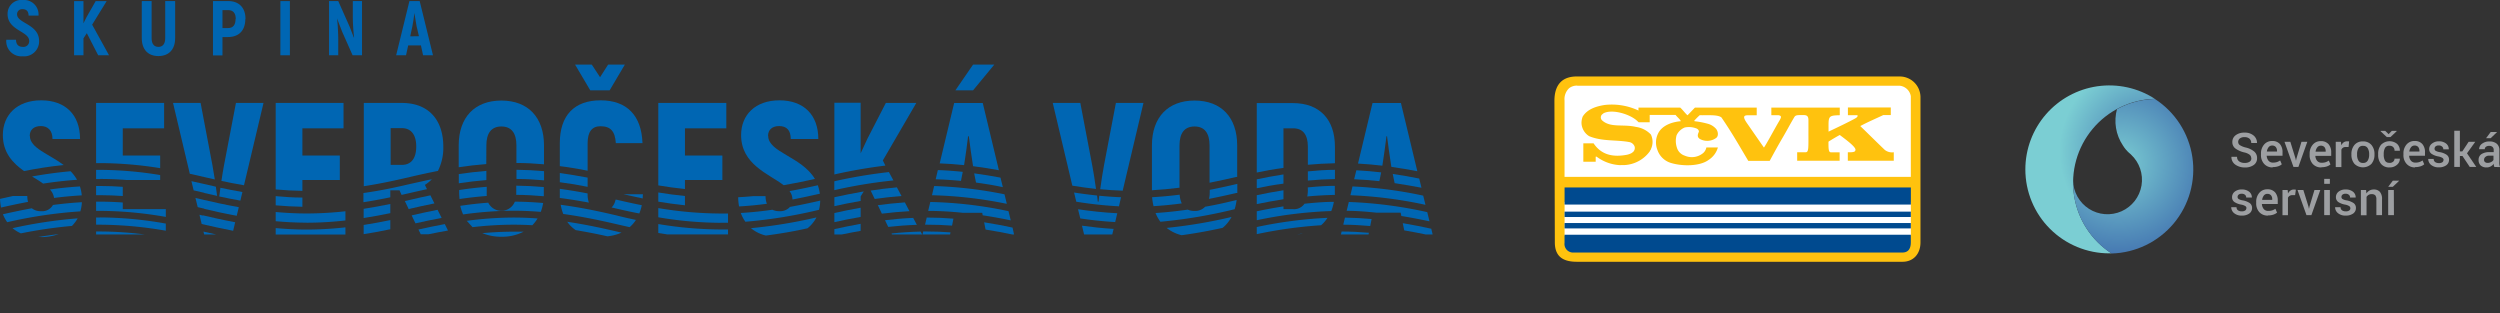 <svg id="Layer_1" data-name="Layer 1" xmlns="http://www.w3.org/2000/svg" xmlns:xlink="http://www.w3.org/1999/xlink" viewBox="0 0 543.98 68.1"><rect x="0" y="0" width="543.98" height="68.1" fill="#333333" stroke="none"/><defs><style>.cls-1{fill:none;}.cls-2{clip-path:url(#clip-path);}.cls-3{fill:#0066b3;}.cls-4{fill:#ffc20e;}.cls-5{fill:#fff;}.cls-6{fill:#004a8f;}.cls-7{clip-path:url(#clip-path-2);}.cls-8{fill:url(#radial-gradient);}.cls-9{clip-path:url(#clip-path-3);}.cls-10{fill:url(#radial-gradient-2);}.cls-11{clip-path:url(#clip-path-4);}.cls-12{fill:url(#radial-gradient-3);}.cls-13{clip-path:url(#clip-path-5);}.cls-14{fill:url(#radial-gradient-4);}.cls-15{fill:#9d9fa2;}</style><clipPath id="clip-path" transform="translate(-28.35 -28.35)"><rect class="cls-1" width="600.68" height="113.65"/></clipPath><clipPath id="clip-path-2" transform="translate(-28.35 -28.35)"><polyline class="cls-1" points="479.42 67.2 479.42 67.19 479.42 67.2"/></clipPath><radialGradient id="radial-gradient" cx="479.42" cy="67.2" r="0" gradientTransform="translate(266.14 189.79) scale(0)" gradientUnits="userSpaceOnUse"><stop offset="0" stop-color="#59c5cb"/><stop offset="0" stop-color="#59c5cb"/><stop offset="0.41" stop-color="#37a4c0"/><stop offset="1" stop-color="#006ead"/><stop offset="1" stop-color="#006ead"/></radialGradient><clipPath id="clip-path-3" transform="translate(-28.35 -28.35)"><path class="cls-1" d="M469.05,65.21a18.27,18.27,0,0,0,18.28,18.27h.47a18.28,18.28,0,0,1,9.43-33.63,18.28,18.28,0,0,0-28.18,15.36"/></clipPath><radialGradient id="radial-gradient-2" cx="0" cy="113.65" r="1" gradientTransform="matrix(0, -19.8, -19.8, 0, 2743.88, 73.97)" gradientUnits="userSpaceOnUse"><stop offset="0" stop-color="#3e6cad"/><stop offset="0" stop-color="#3e6cad"/><stop offset="1" stop-color="#7bced3"/><stop offset="1" stop-color="#7bced3"/></radialGradient><clipPath id="clip-path-4" transform="translate(-28.35 -28.35)"><polyline class="cls-1" points="479.45 67.19 479.45 67.19 479.45 67.19"/></clipPath><radialGradient id="radial-gradient-3" cx="479.45" cy="67.19" r="0" gradientTransform="matrix(0, 0, 0, 0, 479.16, 67.19)" gradientUnits="userSpaceOnUse"><stop offset="0" stop-color="#7bced3"/><stop offset="0" stop-color="#7bced3"/><stop offset="1" stop-color="#3e6cad"/><stop offset="1" stop-color="#3e6cad"/></radialGradient><clipPath id="clip-path-5" transform="translate(-28.35 -28.35)"><path class="cls-1" d="M489,52.05a9.68,9.68,0,0,0,1.31,8s0,0,0,0a7.29,7.29,0,0,0,1.33,1.58l.16.13.07.06.17.16a7.5,7.5,0,1,1-12.61,5.57c0,.2,0,.4,0,.6a18.28,18.28,0,0,0,8.37,15.36,18.28,18.28,0,0,0,9.43-33.63,18.23,18.23,0,0,0-8.22,2.2"/></clipPath><radialGradient id="radial-gradient-4" cx="0" cy="113.65" r="1" gradientTransform="matrix(0, 22.7, 22.7, 0, -2086.43, 62.59)" xlink:href="#radial-gradient-3"/></defs><g class="cls-2"><path class="cls-3" d="M29.72,37h2.12c0,1.06.57,1.55,1.47,1.55a1.24,1.24,0,0,0,1.39-1.31C34.7,35.13,30,35,30,31.41a3,3,0,0,1,3.33-3.06,3.16,3.16,0,0,1,3.4,3.4H34.57c0-.95-.49-1.4-1.28-1.4a1.09,1.09,0,0,0-1.23,1.11c0,2,4.8,2.12,4.8,5.83a3.26,3.26,0,0,1-3.57,3.31A3.3,3.3,0,0,1,29.72,37" transform="translate(-28.35 -28.35)"/><polygon class="cls-3" points="18.89 7.22 18.16 8.35 18.16 12.02 16.12 12.02 16.12 0.24 18.16 0.24 18.16 5.07 18.85 3.69 20.82 0.24 23.21 0.24 20.05 5.37 23.72 12.02 21.36 12.02 18.89 7.22"/><path class="cls-3" d="M59.2,36.65V28.58h2.14v8.07c0,1.26.54,1.9,1.48,1.9s1.48-.64,1.48-1.9V28.58h2.16v8.07c0,2.47-1.38,3.9-3.64,3.9s-3.62-1.43-3.62-3.9" transform="translate(-28.35 -28.35)"/><path class="cls-3" d="M81.73,32.5c0,2.48-1.4,3.91-3.77,3.91h-1.2v4H74.69V28.58H78c2.37,0,3.77,1.45,3.77,3.92m-2.12,0c0-1.29-.56-1.95-1.67-1.95H76.76v3.91h1.18c1.11,0,1.67-.66,1.67-2" transform="translate(-28.35 -28.35)"/><rect class="cls-3" x="61.01" y="0.24" width="2.07" height="11.79"/><path class="cls-3" d="M107.12,28.58V40.37h-2.05l-2.27-5.12c-.36-.93-.78-2-1.1-2.88l0,.05c.15,1.33.25,3.33.25,4.56v3.39h-2V28.58h2l2.46,5.54c.3.76.65,1.68.94,2.41l.05-.05a40.47,40.47,0,0,1-.28-4.31V28.58Z" transform="translate(-28.35 -28.35)"/><path class="cls-3" d="M119.94,38.23h-2.77l-.47,2.14h-2.15l2.89-11.79h2.23l2.89,11.79h-2.15Zm-.43-2L119,34.07c-.16-.81-.35-2.1-.47-2.9h0c-.1.8-.28,2.09-.45,2.9l-.47,2.19Z" transform="translate(-28.35 -28.35)"/><path class="cls-3" d="M34.82,57.91c0-1.31.9-2.13,2.42-2.13s2.53.94,2.53,2.82h6c0-5.27-3.19-8.42-8.46-8.42s-8.34,3.19-8.34,7.56c0,3.84,2.17,6.1,4.61,7.83,2.54-.5,5.46-1,8.63-1.31-3.28-2.47-7.36-3.66-7.36-6.35" transform="translate(-28.35 -28.35)"/><path class="cls-3" d="M34.29,71H31.17l-2.82.63a11.93,11.93,0,0,0,.23,1.88c1.62-.37,3.61-.81,5.87-1.23A4.86,4.86,0,0,1,34.29,71" transform="translate(-28.35 -28.35)"/><path class="cls-3" d="M46.14,70.86a8.23,8.23,0,0,0-.4-1.94c-2.28.14-4.47.37-6.53.66a3.33,3.33,0,0,1,.9,1.84c1.92-.25,3.94-.44,6-.56" transform="translate(-28.35 -28.35)"/><path class="cls-3" d="M45.19,75.87A99.91,99.91,0,0,0,31.08,78a7.78,7.78,0,0,0,1.81,1.13A99.24,99.24,0,0,1,44,77.51a7.3,7.3,0,0,0,1.24-1.64" transform="translate(-28.35 -28.35)"/><path class="cls-3" d="M46.17,72.35c-2.2.12-4.31.34-6.3.6a2.66,2.66,0,0,1-2.59,1.35,3,3,0,0,1-2-.63c-2.43.44-4.56.91-6.29,1.3a7.94,7.94,0,0,0,.93,1.73,100.15,100.15,0,0,1,15.91-2.36,8.54,8.54,0,0,0,.34-2" transform="translate(-28.35 -28.35)"/><path class="cls-3" d="M37.19,79.94a11.26,11.26,0,0,0,3.92-.65c-1.55.18-3,.4-4.45.63l.53,0" transform="translate(-28.35 -28.35)"/><path class="cls-3" d="M43.71,65.61c-3,.27-5.86.68-8.38,1.14.85.53,1.67,1,2.4,1.55,2.29-.35,4.77-.65,7.38-.83a9,9,0,0,0-1.4-1.86" transform="translate(-28.35 -28.35)"/><path class="cls-3" d="M50.14,67.29c1.94,0,3.84.08,5.67.22H63.2V66.44a82,82,0,0,0-13.06-1.13l-.88,0v2h.88" transform="translate(-28.35 -28.35)"/><path class="cls-3" d="M49.26,78.73v.64H59.87a78.52,78.52,0,0,0-9.73-.65h-.88" transform="translate(-28.35 -28.35)"/><path class="cls-3" d="M63.2,64.94V62.2H55.06V56.27h9V50.75H49.26V63.84h.88A83.41,83.41,0,0,1,63.2,64.94" transform="translate(-28.35 -28.35)"/><path class="cls-3" d="M55.06,70.92V69c-1.6-.11-3.25-.18-4.92-.18h-.88v2l.88,0c1.67,0,3.32.07,4.92.18" transform="translate(-28.35 -28.35)"/><path class="cls-3" d="M64.43,75.52V73.85H55.06V72.41c-1.6-.11-3.25-.18-4.92-.18h-.88v2h.88a84.42,84.42,0,0,1,14.29,1.32" transform="translate(-28.35 -28.35)"/><path class="cls-3" d="M50.14,75.69h-.88v1.55h.88a85.52,85.52,0,0,1,14.29,1.31V77a83.19,83.19,0,0,0-14.29-1.34" transform="translate(-28.35 -28.35)"/><path class="cls-3" d="M85.69,50.75h-6L77.1,64.28c-.18.94-.38,2.16-.57,3.44,1.47.31,3.12.64,4.91.94Z" transform="translate(-28.35 -28.35)"/><path class="cls-3" d="M72.77,79.37H75.4l-2.78-.63Z" transform="translate(-28.35 -28.35)"/><path class="cls-3" d="M75.09,67.4c-.18-1.16-.36-2.26-.52-3.12L72,50.75H66l3.65,15.41c1.2.26,2.27.51,3.17.72l2.29.52" transform="translate(-28.35 -28.35)"/><path class="cls-3" d="M72.47,75.25l-.72-.17.48,2,.57.14c1.64.37,3.78.87,6.28,1.35l.44-1.86c-2.84-.53-5.25-1.09-7-1.5" transform="translate(-28.35 -28.35)"/><path class="cls-3" d="M72.8,73.8c1.8.41,4.22,1,7.06,1.5l.45-1.87c-3.18-.56-5.88-1.19-7.84-1.64l-1.59-.37.49,2,1.43.33" transform="translate(-28.35 -28.35)"/><path class="cls-3" d="M80.65,72l.45-1.87c-1.74-.3-3.35-.61-4.79-.92-.09.65-.17,1.28-.25,1.89,1.37.29,2.91.61,4.59.9" transform="translate(-28.35 -28.35)"/><path class="cls-3" d="M72.8,70.34l2.79.63c-.08-.64-.17-1.31-.27-2l-2.85-.65L70,67.77l.49,2,2.3.53" transform="translate(-28.35 -28.35)"/><path class="cls-3" d="M94.15,67.51h8.14V62.2H94.15V56.27h8.95V50.75H88.34V69.57c1.87.17,3.82.28,5.81.31Z" transform="translate(-28.35 -28.35)"/><path class="cls-3" d="M88.34,78v1.39h15.17V77.82a77.21,77.21,0,0,1-8.39.48c-2.33,0-4.6-.12-6.78-.32" transform="translate(-28.35 -28.35)"/><path class="cls-3" d="M94.15,73.34v-2c-2,0-3.94-.14-5.81-.31v2c1.87.17,3.82.28,5.81.31" transform="translate(-28.35 -28.35)"/><path class="cls-3" d="M95.13,76.81a74.67,74.67,0,0,0,8.38-.49v-2a77.17,77.17,0,0,1-8.38.48c-2.34,0-4.61-.12-6.79-.32v2c2.18.2,4.45.32,6.79.32" transform="translate(-28.35 -28.35)"/><path class="cls-3" d="M113.28,71.27V69.76h2l.45,1,1.66-.38c1.08-.25,2.39-.55,3.87-.87l-.46-.93a7.25,7.25,0,0,0,1.52-1.23c-1.78.37-3.34.73-4.59,1-2.46.57-6,1.4-10.3,2v2c2.12-.33,4.08-.7,5.8-1.06" transform="translate(-28.35 -28.35)"/><path class="cls-3" d="M117.44,73.8c1.45-.34,3.29-.77,5.44-1.19L122,70.85c-1.63.34-3.06.67-4.22.94l-1.34.3.83,1.75.17,0" transform="translate(-28.35 -28.35)"/><path class="cls-3" d="M113.28,74.73v-2c-1.73.36-3.68.73-5.8,1.06v2c2.12-.33,4.08-.7,5.8-1.06" transform="translate(-28.35 -28.35)"/><path class="cls-3" d="M117.92,75.21l.83,1.74c1.6-.36,3.52-.78,5.7-1.19L123.56,74c-2.22.43-4.13.87-5.64,1.22" transform="translate(-28.35 -28.35)"/><path class="cls-3" d="M107.48,77.3v2c2.12-.33,4.08-.7,5.8-1.07V76.24c-1.73.36-3.68.73-5.8,1.06" transform="translate(-28.35 -28.35)"/><path class="cls-3" d="M119.41,78.33l.5,1h1.63c1.31-.27,2.75-.55,4.29-.82l-.69-1.4c-2.18.4-4.12.81-5.73,1.18" transform="translate(-28.35 -28.35)"/><path class="cls-3" d="M123.64,65.54a11.17,11.17,0,0,0,1.17-5.26c0-6-3.35-9.53-9-9.53h-8.3V68.87c4.1-.63,7.58-1.44,10-2,1.62-.38,3.74-.86,6.2-1.34m-10.36-1.3v-8h2.42c2,0,3.15,1.39,3.15,4s-1.11,4-3.15,4Z" transform="translate(-28.35 -28.35)"/><path class="cls-3" d="M134.18,67.53v-2c-2.11.17-4.12.42-6,.7v2c1.89-.29,3.9-.53,6-.7" transform="translate(-28.35 -28.35)"/><path class="cls-3" d="M134.18,60c0-2.7,1.1-4.13,3.27-4.13s3.27,1.43,3.27,4.13v3.81c2.06,0,4.07.12,6,.29V60c0-6.13-3.48-9.77-9.28-9.77s-9.28,3.64-9.28,9.77v4.74c1.89-.29,3.9-.53,6-.69Z" transform="translate(-28.35 -28.35)"/><path class="cls-3" d="M146.73,67.59v-2c-1.94-.17-3.95-.28-6-.3v2c2.06,0,4.07.13,6,.3" transform="translate(-28.35 -28.35)"/><path class="cls-3" d="M140.38,72.23a3.17,3.17,0,0,1-5.79.22c-2.13.16-4.17.4-6.09.69a10,10,0,0,0,.62,1.87,79.83,79.83,0,0,1,11-.81c2,0,4,.1,5.9.25a11.12,11.12,0,0,0,.52-1.93c-2-.17-4-.28-6.14-.29" transform="translate(-28.35 -28.35)"/><path class="cls-3" d="M133.23,79.05a10.52,10.52,0,0,0,4.22.81,10.17,10.17,0,0,0,4.84-1.1c-.73,0-1.45,0-2.19,0-2.36,0-4.67.13-6.87.33" transform="translate(-28.35 -28.35)"/><path class="cls-3" d="M140.68,70.75c2.06,0,4.08.13,6,.3,0-.32,0-.63,0-1v-1c-1.94-.17-3.95-.28-6-.3v1.31c0,.23,0,.45,0,.66" transform="translate(-28.35 -28.35)"/><path class="cls-3" d="M131.17,77.78a76.8,76.8,0,0,1,8.93-.54q2.07,0,4.08.12a8.25,8.25,0,0,0,1.14-1.47c-1.7-.13-3.44-.2-5.22-.2a77.47,77.47,0,0,0-10.18.71" transform="translate(-28.35 -28.35)"/><path class="cls-3" d="M128.26,71.67c1.88-.28,3.88-.52,6-.68a8.42,8.42,0,0,1,0-.9V69c-2.11.17-4.12.41-6,.7v.36a13.43,13.43,0,0,0,.09,1.58" transform="translate(-28.35 -28.35)"/><path class="cls-3" d="M161.38,73.48l1.38.32c1.28.29,2.87.66,4.7,1A10.11,10.11,0,0,0,168,73c-2.19-.43-4.08-.87-5.55-1.21l-.16,0a3.18,3.18,0,0,1-.89,1.73" transform="translate(-28.35 -28.35)"/><path class="cls-3" d="M156.21,68.93V67c-1.84-.35-3.87-.7-6.05-1V68c2.18.28,4.21.62,6.05,1" transform="translate(-28.35 -28.35)"/><path class="cls-3" d="M166.77,76.21c-1.68-.35-3.15-.69-4.34-1-2.79-.65-7.05-1.63-12.08-2.3a10.73,10.73,0,0,0,.56,2c4.93.68,9.1,1.64,11.85,2.28l2.59.59a7.23,7.23,0,0,0,1.42-1.64" transform="translate(-28.35 -28.35)"/><path class="cls-3" d="M150.19,71.43c2.27.29,4.38.65,6.29,1a5.59,5.59,0,0,1-.27-1.82v-.17c-1.84-.36-3.87-.7-6.05-1v1.16c0,.28,0,.54,0,.81" transform="translate(-28.35 -28.35)"/><path class="cls-3" d="M168.24,70.62H164c1.21.28,2.62.59,4.2.91,0-.3,0-.6.05-.91" transform="translate(-28.35 -28.35)"/><path class="cls-3" d="M162.43,78.7c-2.52-.58-6.25-1.44-10.65-2.09a6.89,6.89,0,0,0,1.84,1.81c2.62.44,5,.92,6.89,1.35a10,10,0,0,0,3.08-.8l-1.16-.27" transform="translate(-28.35 -28.35)"/><path class="cls-3" d="M156.21,59.5c0-2.53,1-3.68,2.79-3.68,2.2,0,3.18,1.06,3.35,3.68h5.8c-.2-6-3.39-9.32-9.11-9.32s-8.88,3.27-8.88,9.32v5c2.18.27,4.21.61,6.05,1Z" transform="translate(-28.35 -28.35)"/><polygon class="cls-3" points="132.65 19.66 135.96 14.06 132.32 14.06 130.57 16.8 128.77 14.06 125.13 14.06 128.44 19.66 132.65 19.66"/><path class="cls-3" d="M185.08,76.81l1.68,0v-2l-1.68,0a83.94,83.94,0,0,1-13.49-1.18v2a82.59,82.59,0,0,0,13.49,1.2" transform="translate(-28.35 -28.35)"/><path class="cls-3" d="M177.39,67.51h8.14V62.2h-8.14V56.27h9V50.75H171.59V68.69c1.81.3,3.75.58,5.8.79Z" transform="translate(-28.35 -28.35)"/><path class="cls-3" d="M186.76,78.28l-1.68,0a83.94,83.94,0,0,1-13.49-1.18v1.95l1.92.3h13.25Z" transform="translate(-28.35 -28.35)"/><path class="cls-3" d="M177.39,72.94V71c-2-.2-4-.47-5.8-.77v2c1.81.3,3.75.58,5.8.79" transform="translate(-28.35 -28.35)"/><path class="cls-3" d="M206.74,70.49a9.08,9.08,0,0,0-.44-1.83c-1.71.39-3.8.84-6.16,1.27a3,3,0,0,1,.64,1.83c2.33-.44,4.35-.9,6-1.27" transform="translate(-28.35 -28.35)"/><path class="cls-3" d="M206.56,74a8.61,8.61,0,0,0,.26-2c-1.77.41-4,.9-6.58,1.37a2.85,2.85,0,0,1-2.32.93,3.46,3.46,0,0,1-1.5-.31c-2.16.31-4.47.56-6.88.7a7.75,7.75,0,0,0,1,1.91A104.82,104.82,0,0,0,206.56,74" transform="translate(-28.35 -28.35)"/><path class="cls-3" d="M195.21,72.65a4.24,4.24,0,0,1-.28-1.62h-2.72q-1.59.15-3.24.24a13.43,13.43,0,0,0,.19,2c2.1-.12,4.13-.32,6.05-.58" transform="translate(-28.35 -28.35)"/><path class="cls-3" d="M195.47,57.91c0-1.31.9-2.13,2.41-2.13,1.67,0,2.53.94,2.53,2.82h6c0-5.27-3.19-8.42-8.46-8.42s-8.34,3.19-8.34,7.56c0,6.4,6,8.41,9.26,10.91,2.61-.45,4.92-.94,6.8-1.37-2.92-4.87-10.17-5.78-10.17-9.37" transform="translate(-28.35 -28.35)"/><path class="cls-3" d="M206,75.66A108.78,108.78,0,0,1,191.75,78,7.85,7.85,0,0,0,195,79.6c3.44-.44,6.53-1,9.06-1.58A7.32,7.32,0,0,0,206,75.66" transform="translate(-28.35 -28.35)"/><path class="cls-3" d="M215.62,72.09v-1L216.3,70c-2.43.42-4.6.87-6.4,1.27v1.94c1.65-.37,3.58-.77,5.72-1.14" transform="translate(-28.35 -28.35)"/><path class="cls-3" d="M222.77,67.65l-1-1.86a110,110,0,0,0-11.88,2v1.94a106.55,106.55,0,0,1,12.87-2.12" transform="translate(-28.35 -28.35)"/><path class="cls-3" d="M209.9,78.21v1.16h1.6c1.26-.26,2.64-.53,4.12-.79V77.05c-2.15.39-4.08.79-5.72,1.16" transform="translate(-28.35 -28.35)"/><path class="cls-3" d="M222.41,79.37H229l-.33-.63q-3.27.08-6.32.41Z" transform="translate(-28.35 -28.35)"/><path class="cls-3" d="M224.51,71l-1-1.88c-2,.17-3.91.42-5.71.7l.88,1.82c1.84-.26,3.79-.49,5.82-.64" transform="translate(-28.35 -28.35)"/><path class="cls-3" d="M220.92,76.27l.7,1.45c2-.22,4.08-.38,6.23-.45l-.8-1.51c-2.12.09-4.17.27-6.13.51" transform="translate(-28.35 -28.35)"/><path class="cls-3" d="M209.9,74.75v1.94c1.65-.37,3.58-.77,5.72-1.14v-2c-2.15.38-4.08.78-5.72,1.15" transform="translate(-28.35 -28.35)"/><path class="cls-3" d="M219.36,73l.88,1.84c1.92-.24,3.95-.43,6-.54l-1-1.91c-2.06.14-4,.35-5.91.61" transform="translate(-28.35 -28.35)"/><path class="cls-3" d="M220.45,63.26l7.28-12.51H221.1l-4,7.77-1.48,3.19v-11H209.9V66.31A112.2,112.2,0,0,1,221,64.38Z" transform="translate(-28.35 -28.35)"/><polygon class="cls-3" points="216.35 14.06 211.73 14.06 207.88 19.66 211.73 19.66 216.35 14.06"/><path class="cls-3" d="M247.41,72.63l-.49-2a90.24,90.24,0,0,0-15.31-1.8l-.47,2a91.72,91.72,0,0,1,16.27,1.87" transform="translate(-28.35 -28.35)"/><path class="cls-3" d="M230.06,75.69H230l-.37,1.55h.47c1.84,0,3.65.07,5.41.2l.3-1.51c-1.85-.15-3.76-.24-5.71-.24" transform="translate(-28.35 -28.35)"/><path class="cls-3" d="M229.23,78.73l-.15.64h6l.09-.46c-1.67-.12-3.38-.19-5.12-.19h-.83" transform="translate(-28.35 -28.35)"/><path class="cls-3" d="M230.79,72.24l-.48,2c2.63,0,5.19.17,7.6.42h4.17l.1.54c2.24.34,4.29.72,6.1,1.1l-.49-2a90,90,0,0,0-17-2" transform="translate(-28.35 -28.35)"/><path class="cls-3" d="M239,58h.16c.23,1.88.6,4.49.92,6.51,2,.25,3.89.56,5.62.88l-3.51-14.63h-6.22l-3.15,13.14c1.83.07,3.6.2,5.31.38.33-2,.65-4.47.87-6.28" transform="translate(-28.35 -28.35)"/><path class="cls-3" d="M246.54,69l-.49-2c-1.75-.33-3.68-.65-5.73-.93l.4,2c2.09.28,4.05.61,5.82,1" transform="translate(-28.35 -28.35)"/><path class="cls-3" d="M237.46,67.66l.36-1.82a.36.36,0,0,0,0-.1c-1.74-.18-3.55-.32-5.4-.38l-.47,2c1.88.06,3.72.18,5.49.35" transform="translate(-28.35 -28.35)"/><path class="cls-3" d="M248.67,77.87c-1.81-.39-3.89-.79-6.18-1.15l.31,1.58c2.14.33,4.1.71,5.82,1.07H249Z" transform="translate(-28.35 -28.35)"/><path class="cls-3" d="M277.16,50.75h-6l-2.58,13.53c-.27,1.37-.57,3.36-.83,5.24,1.58.15,3.21.27,4.89.32Z" transform="translate(-28.35 -28.35)"/><path class="cls-3" d="M266,64.28l-2.58-13.53h-6l4.26,18c1.62.27,3.34.51,5.15.71-.26-1.85-.56-3.8-.82-5.15" transform="translate(-28.35 -28.35)"/><path class="cls-3" d="M271.82,73.27l.46-2c-1.62-.06-3.21-.18-4.74-.33-.05.45-.11.88-.15,1.27h-.17c-.05-.41-.1-.86-.16-1.32-1.74-.18-3.41-.4-5-.65l.48,2a85.8,85.8,0,0,0,9.26,1" transform="translate(-28.35 -28.35)"/><path class="cls-3" d="M271,76.69l.46-1.94c-3-.15-5.91-.48-8.54-.87l.49,2c2.35.35,4.91.64,7.59.79" transform="translate(-28.35 -28.35)"/><path class="cls-3" d="M264.24,79.37h6.13l.29-1.21c-2.41-.15-4.72-.4-6.88-.7Z" transform="translate(-28.35 -28.35)"/><path class="cls-3" d="M297,73.87a11.38,11.38,0,0,0,.43-2c-1.79.42-4.12,1-6.85,1.46a3,3,0,0,1-2.32.92,3.54,3.54,0,0,1-1.47-.29c-2.18.32-4.53.58-7,.74a8.5,8.5,0,0,0,1.05,1.9A108.32,108.32,0,0,0,297,73.87" transform="translate(-28.35 -28.35)"/><path class="cls-3" d="M296.32,75.56a108.23,108.23,0,0,1-14.12,2.38,8.26,8.26,0,0,0,3.27,1.59c3.4-.46,6.45-1.06,8.91-1.6a7.74,7.74,0,0,0,1.94-2.37" transform="translate(-28.35 -28.35)"/><path class="cls-3" d="M285.49,72.61a5.31,5.31,0,0,1-.45-1.9c-1.9.24-3.92.44-6,.55a12.82,12.82,0,0,0,.31,1.95c2.13-.13,4.19-.34,6.14-.6" transform="translate(-28.35 -28.35)"/><path class="cls-3" d="M285,60c0-2.7,1.1-4.13,3.27-4.13s3.27,1.43,3.27,4.13v8.11c2.3-.45,4.28-.91,5.81-1.26l.2,0V60c0-6.13-3.47-9.77-9.28-9.77S279,53.9,279,60v9.75c2.08-.12,4.1-.32,6-.56Z" transform="translate(-28.35 -28.35)"/><path class="cls-3" d="M291.39,71.63c2.37-.46,4.41-.93,6-1.29l.19,0c0-.07,0-.13,0-.2V68.36c-1.59.37-3.63.84-6,1.3v.43a7.14,7.14,0,0,1-.16,1.54" transform="translate(-28.35 -28.35)"/><path class="cls-3" d="M318.82,67.3v-2c-2,0-4,.16-5.89.34v2c1.9-.18,3.87-.29,5.89-.33" transform="translate(-28.35 -28.35)"/><path class="cls-3" d="M309.74,73.85h-2.12v-.59c-2.13.33-4.09.7-5.81,1.07v1.94a93.43,93.43,0,0,1,16.21-2,9.92,9.92,0,0,0,.57-2c-2.2,0-4.35.2-6.39.41a2.8,2.8,0,0,1-2.46,1.19" transform="translate(-28.35 -28.35)"/><path class="cls-3" d="M311.86,79.19c-.44,0-.87.1-1.3.15a12.88,12.88,0,0,0,1.3-.15" transform="translate(-28.35 -28.35)"/><path class="cls-3" d="M307.62,71.75v-2c-2.13.33-4.09.71-5.81,1.07v1.94c1.73-.36,3.69-.73,5.81-1.06" transform="translate(-28.35 -28.35)"/><path class="cls-3" d="M307.62,68.3v-2c-2.13.33-4.09.71-5.81,1.07v1.94c1.73-.36,3.69-.73,5.81-1" transform="translate(-28.35 -28.35)"/><path class="cls-3" d="M317.24,75.75a94.56,94.56,0,0,0-15.43,2V79.3a97.12,97.12,0,0,1,14-1.94,7.17,7.17,0,0,0,1.39-1.61" transform="translate(-28.35 -28.35)"/><path class="cls-3" d="M307.62,56.27h2.12c2.09,0,3.19,1.35,3.19,4v3.93c1.9-.17,3.87-.29,5.89-.33v-3.6c0-6-3.39-9.49-9.16-9.49h-7.85V65.89c1.73-.36,3.69-.73,5.81-1Z" transform="translate(-28.35 -28.35)"/><path class="cls-3" d="M312.93,69.68a7.63,7.63,0,0,1-.13,1.42c1.92-.18,3.93-.3,6-.34,0-.35,0-.71,0-1.08v-.89c-2,0-4,.16-5.89.34Z" transform="translate(-28.35 -28.35)"/><path class="cls-3" d="M330,58h.16c.24,1.92.61,4.62.94,6.66,2,.28,3.93.61,5.65.95l-3.57-14.85H327l-3.16,13.18c1.82.1,3.6.26,5.3.46.33-2,.66-4.56.89-6.4" transform="translate(-28.35 -28.35)"/><path class="cls-3" d="M333.9,78.48c1.69.29,3.27.59,4.68.89h1.5l-.3-1.25c-1.77-.39-3.87-.82-6.2-1.21Z" transform="translate(-28.35 -28.35)"/><path class="cls-3" d="M331.81,68.2c2.12.32,4.08.67,5.84,1l-.49-2c-1.74-.35-3.67-.7-5.76-1Z" transform="translate(-28.35 -28.35)"/><path class="cls-3" d="M321,75.7l-.37,1.54c2,0,4,.13,5.87.29l.3-1.52c-1.87-.17-3.82-.28-5.8-.31" transform="translate(-28.35 -28.35)"/><path class="cls-3" d="M320.13,79.37h6l.08-.37c-1.92-.17-3.91-.27-5.94-.27Z" transform="translate(-28.35 -28.35)"/><path class="cls-3" d="M328.49,67.77l.39-1.91c-1.73-.2-3.54-.37-5.4-.46L323,67.35c1.89.08,3.73.23,5.48.42" transform="translate(-28.35 -28.35)"/><path class="cls-3" d="M321.37,74.22c2.24,0,4.42.19,6.5.41h5.26l.14.72c2.28.37,4.34.78,6.13,1.16l-.49-2a93.58,93.58,0,0,0-17.07-2.21Z" transform="translate(-28.35 -28.35)"/><path class="cls-3" d="M322.66,68.83l-.47,2a94.17,94.17,0,0,1,16.33,2.09l-.49-2a92.49,92.49,0,0,0-15.37-2" transform="translate(-28.35 -28.35)"/><path class="cls-4" d="M366.58,50.3c0-3.84,2-5.34,4.93-5.31h70.21a4.52,4.52,0,0,1,4.51,4.39V81.1c0,2.43-1.48,4.21-3.92,4.21H371.49c-2.71,0-4.81-.87-4.82-4.21l-.09-30.8" transform="translate(-28.35 -28.35)"/><path class="cls-5" d="M371.55,47h70.14a2.75,2.75,0,0,1,2.44,2.28V66.83l-75.35,0V50.21a3.27,3.27,0,0,1,1-2.67,2.76,2.76,0,0,1,1.75-.56" transform="translate(-28.35 -28.35)"/><path class="cls-4" d="M381,64.29a9.23,9.23,0,0,1-5.24-1.85h-.2v1.1h-2.69v-4h2.23c1.53,2.28,3.81,3.07,7,2.53a3.85,3.85,0,0,0,1.27-.41l.33-.25a1.18,1.18,0,0,0,.34-1.14,1.53,1.53,0,0,0-1.13-1c-2.89-.54-5.92-.11-8.77-1.29a3.52,3.52,0,0,1-1.67-2.85,3.85,3.85,0,0,1,.27-1.43c1-1.57,2.8-2.2,4.78-2.51a13.69,13.69,0,0,1,7.35,1.21v-.63c3.28,0,6.13,0,9.09,0,.55.49,1,1.15,1.57,1.67.45-.43,1.07-1.12,1.62-1.67H410.6c0,.53,0,.81,0,1.66h-1.88c-.86,0-1.29.22-.25,1.71,1.21,1.74,3.33,4.81,3.7,5.32.57-.78,2.23-3.94,3.4-5.91.38-.66.49-1-.21-1.13-.5,0-.82,0-1.58,0,0-.55,0-1.1,0-1.66h14.89v1.66c-2.68.06-2.44.24-2.44,3.57,1.91-.91,4.21-2,5.71-2.82.5-.27.7-.49.57-.75h-2.07V51.73h9.33v1.66h-1.64c-1.7.81-3.31,1.48-5,2.39,1.78,1.71,3.55,3.49,5.35,5.2a2.55,2.55,0,0,0,1.94.5v1.84h-10V61.48c.46,0,1.66.08,1.64-.44.33-.62-2.37-2.53-3.39-3.32-.58.31-1.09.62-1.74,1-.12.11-.56.31-.72.47,0,1.43,0,2.3.51,2.3s1.3,0,1.92,0v.27c0,.5,0,1,0,1.56-1.45,0-7.31,0-8.65,0h-.59V61.48h1.85c.71,0,.59-1.06.6-4.64,0-.87,0-1.71,0-2.36,0-1.19-.68-1.09-1.51-1.09s-1.29,0-1.54.41c-1,1.68-1.58,2.83-2.59,4.55s-1.88,3.32-2.79,5c-1.53,0-3.06,0-4.66,0-2.08-3.49-3.48-6-5.84-9.45-.85-.65-3-.44-4.73-.48A15.76,15.76,0,0,0,397,54.62l.07.11a17.53,17.53,0,0,1,2.85.54,3.65,3.65,0,0,1,1.72,1c.5.46.77,1.59.14,2.09a3.32,3.32,0,0,1-3.51.25c-.56-.34-.64-.8-.25-1.59,0-.37-.23-.62-.68-.77a4.53,4.53,0,0,0-2.4-.16,3.34,3.34,0,0,0-1.78,1.7,4.61,4.61,0,0,0,.06,2.65,2.6,2.6,0,0,0,1.72,1.78,3.84,3.84,0,0,0,3.8-.41,2.15,2.15,0,0,0,.9-1.37h2.51a4.74,4.74,0,0,1-2,2.69c-1.92,1.44-5.72,1.42-8.13.7A4.46,4.46,0,0,1,389,61a4.41,4.41,0,0,1,.16-3.65c.83-1.66,2.91-2.46,4.89-2.62l0-.11c-.25-.41-.79-.84-1.1-1.26h-5.64c0,.4,0,.78,0,1.6h-2.39l-.46-.42c-1.55-1.36-5.25-2.5-7.17-1.56l-.34.27a.89.89,0,0,0,0,1.29c1.86,1.68,4.5.76,7.39,1.43a5.54,5.54,0,0,1,3.23,1.65,3.69,3.69,0,0,1,0,3.19c0,.19-.16.19-.23.46a7.28,7.28,0,0,1-5.57,3H381" transform="translate(-28.35 -28.35)"/><rect class="cls-5" x="340.44" y="43.93" width="75.34" height="7.35"/><rect class="cls-6" x="340.44" y="46.05" width="75.34" height="1.17"/><rect class="cls-6" x="340.44" y="48.53" width="75.34" height="1.17"/><rect class="cls-6" x="340.44" y="40.79" width="75.35" height="3.72"/><path class="cls-6" d="M368.79,79.43h75.34v1.62c0,1.56-.66,2.25-1.85,2.25h-71.5a1.87,1.87,0,0,1-2-2.11V79.43" transform="translate(-28.35 -28.35)"/></g><g class="cls-7"><rect class="cls-8" x="479.42" y="67.19" transform="translate(164.91 429.32) rotate(-61.74)"/></g><g class="cls-9"><rect class="cls-10" x="460.13" y="43.38" width="46.02" height="43.66" transform="translate(133.76 403.76) rotate(-56.5)"/></g><g class="cls-11"><rect class="cls-12" x="479.45" y="67.19" transform="translate(167.26 431.05) rotate(-62.08)"/></g><g class="cls-13"><rect class="cls-14" x="471.53" y="47.22" width="41.97" height="38.88" transform="translate(174.27 442.02) rotate(-62.03)"/></g><g class="cls-2"><path class="cls-15" d="M518.2,62.79a1,1,0,0,0-.33-.76,3.09,3.09,0,0,0-1.21-.52,5.39,5.39,0,0,1-1.92-.86,1.71,1.71,0,0,1-.65-1.4,1.79,1.79,0,0,1,.73-1.48,3,3,0,0,1,1.91-.56,2.88,2.88,0,0,1,2,.64,2.09,2.09,0,0,1,.73,1.61H518.2a1.21,1.21,0,0,0-.38-.93,1.58,1.58,0,0,0-1.1-.34,1.56,1.56,0,0,0-1,.29.93.93,0,0,0-.36.76.83.83,0,0,0,.38.7,4.24,4.24,0,0,0,1.32.52,4.49,4.49,0,0,1,1.81.88,1.84,1.84,0,0,1,.6,1.44,1.74,1.74,0,0,1-.72,1.47,3.2,3.2,0,0,1-2,.54,3.51,3.51,0,0,1-2-.61,2,2,0,0,1-.86-1.71h1.23a1.14,1.14,0,0,0,.46,1,2,2,0,0,0,1.21.33,1.82,1.82,0,0,0,1.07-.27.87.87,0,0,0,.37-.75" transform="translate(-28.35 -28.35)"/><path class="cls-15" d="M522.85,64.78A2.41,2.41,0,0,1,521,64a2.82,2.82,0,0,1-.68-2v-.2a2.94,2.94,0,0,1,.68-2,2.21,2.21,0,0,1,1.73-.77,2.16,2.16,0,0,1,1.71.66,2.69,2.69,0,0,1,.57,1.81v.73h-3.45a1.91,1.91,0,0,0,.4,1.09,1.23,1.23,0,0,0,1,.41,2.64,2.64,0,0,0,.85-.12,2.93,2.93,0,0,0,.68-.35l.36.84a2.35,2.35,0,0,1-.8.44,3.7,3.7,0,0,1-1.17.17m-.14-4.69a.94.94,0,0,0-.76.36,1.92,1.92,0,0,0-.38.94h2.21v-.12a1.3,1.3,0,0,0-.27-.86,1,1,0,0,0-.8-.32" transform="translate(-28.35 -28.35)"/><polygon class="cls-15" points="499.48 34.48 499.58 34.96 499.59 34.96 499.69 34.48 500.78 30.86 502.05 30.86 500.11 36.33 499.04 36.33 497.09 30.86 498.36 30.86 499.48 34.48"/><path class="cls-15" d="M533.46,64.78a2.4,2.4,0,0,1-1.87-.75,2.82,2.82,0,0,1-.68-2v-.2a2.94,2.94,0,0,1,.68-2,2.19,2.19,0,0,1,1.72-.77,2.14,2.14,0,0,1,1.71.66,2.64,2.64,0,0,1,.58,1.81v.73h-3.45a1.84,1.84,0,0,0,.4,1.09,1.22,1.22,0,0,0,1,.41,2.6,2.6,0,0,0,.85-.12,2.93,2.93,0,0,0,.68-.35l.36.84a2.25,2.25,0,0,1-.8.44,3.59,3.59,0,0,1-1.16.17m-.15-4.69a.94.94,0,0,0-.75.36,1.83,1.83,0,0,0-.38.94h2.2v-.12a1.36,1.36,0,0,0-.26-.86,1,1,0,0,0-.81-.32" transform="translate(-28.35 -28.35)"/><path class="cls-15" d="M539.38,60.33l-.59,0a1.21,1.21,0,0,0-.6.14,1,1,0,0,0-.37.43v3.8h-1.23V59.2h1.13l.07.77h0a1.85,1.85,0,0,1,.52-.64,1.3,1.3,0,0,1,.75-.23l.25,0,.19,0Z" transform="translate(-28.35 -28.35)"/><path class="cls-15" d="M540,61.89a3,3,0,0,1,.66-2,2.29,2.29,0,0,1,1.84-.77,2.33,2.33,0,0,1,1.86.77,3,3,0,0,1,.66,2V62a3,3,0,0,1-.66,2,2.63,2.63,0,0,1-3.7,0,3,3,0,0,1-.66-2Zm1.23.11a2.42,2.42,0,0,0,.31,1.31,1.05,1.05,0,0,0,1,.49,1.08,1.08,0,0,0,1-.49,2.42,2.42,0,0,0,.32-1.31v-.11a2.41,2.41,0,0,0-.32-1.3,1.08,1.08,0,0,0-1-.5,1,1,0,0,0-1,.5,2.41,2.41,0,0,0-.31,1.3Z" transform="translate(-28.35 -28.35)"/><path class="cls-15" d="M548.3,63.8a1.19,1.19,0,0,0,.77-.26.84.84,0,0,0,.31-.67h1.16a1.7,1.7,0,0,1-.65,1.36,2.34,2.34,0,0,1-1.58.55,2.27,2.27,0,0,1-1.86-.76,3,3,0,0,1-.63-2v-.17a3,3,0,0,1,.63-2,2.61,2.61,0,0,1,3.48-.2,2,2,0,0,1,.61,1.5h-1.16a1,1,0,0,0-1.08-1.08,1,1,0,0,0-1,.49,2.67,2.67,0,0,0-.27,1.28V62a2.74,2.74,0,0,0,.26,1.28,1,1,0,0,0,1,.49m-.2-6.23.71-.72h1.05v.08l-1.36,1.28h-.79l-1.35-1.27v-.09h1Z" transform="translate(-28.35 -28.35)"/><path class="cls-15" d="M553.84,64.78A2.38,2.38,0,0,1,552,64a2.77,2.77,0,0,1-.68-2v-.2a2.93,2.93,0,0,1,.67-2,2.21,2.21,0,0,1,1.73-.77,2.14,2.14,0,0,1,1.71.66,2.64,2.64,0,0,1,.58,1.81v.73h-3.45a1.83,1.83,0,0,0,.39,1.09,1.25,1.25,0,0,0,1,.41,2.6,2.6,0,0,0,.85-.12,2.93,2.93,0,0,0,.68-.35l.36.84a2.25,2.25,0,0,1-.8.44,3.7,3.7,0,0,1-1.17.17m-.14-4.69a.91.91,0,0,0-.75.36,1.84,1.84,0,0,0-.39.94h2.21v-.12a1.36,1.36,0,0,0-.26-.86,1,1,0,0,0-.81-.32" transform="translate(-28.35 -28.35)"/><path class="cls-15" d="M560.06,63.19a.57.57,0,0,0-.24-.47,2.57,2.57,0,0,0-.91-.33,3.8,3.8,0,0,1-1.5-.59,1.21,1.21,0,0,1-.49-1,1.48,1.48,0,0,1,.57-1.18A2.34,2.34,0,0,1,559,59.1a2.46,2.46,0,0,1,1.61.49,1.57,1.57,0,0,1,.58,1.26H560a.78.78,0,0,0-.25-.59A1,1,0,0,0,559,60a1,1,0,0,0-.68.2.64.64,0,0,0-.23.49.53.53,0,0,0,.22.46,2.38,2.38,0,0,0,.9.3,3.82,3.82,0,0,1,1.54.6,1.27,1.27,0,0,1,.49,1.06,1.43,1.43,0,0,1-.6,1.2,2.64,2.64,0,0,1-1.62.45,2.48,2.48,0,0,1-1.7-.54,1.69,1.69,0,0,1-.61-1.29h1.19a.81.81,0,0,0,.34.7,1.41,1.41,0,0,0,.79.21,1.26,1.26,0,0,0,.74-.18.57.57,0,0,0,.26-.49" transform="translate(-28.35 -28.35)"/><polygon class="cls-15" points="535.81 33.94 535.25 33.94 535.25 36.33 534.03 36.33 534.03 28.44 535.25 28.44 535.25 32.95 535.78 32.95 537.15 30.86 538.59 30.86 536.8 33.36 538.82 36.33 537.4 36.33 535.81 33.94"/><path class="cls-15" d="M571.09,64.68c0-.12-.07-.23-.1-.35s0-.23,0-.35a2.23,2.23,0,0,1-.68.58,1.75,1.75,0,0,1-.89.22,1.82,1.82,0,0,1-1.3-.43,1.6,1.6,0,0,1-.45-1.21,1.45,1.45,0,0,1,.62-1.25,3,3,0,0,1,1.77-.43h.9V61a.87.87,0,0,0-.25-.67,1,1,0,0,0-.74-.24,1.12,1.12,0,0,0-.7.2.63.63,0,0,0-.25.52h-1.23a1.45,1.45,0,0,1,.62-1.18,2.54,2.54,0,0,1,1.63-.5,2.39,2.39,0,0,1,1.57.48,1.74,1.74,0,0,1,.58,1.4v2.44a4.45,4.45,0,0,0,0,.65,3.39,3.39,0,0,0,.15.61Zm-1.45-.89a1.58,1.58,0,0,0,.76-.18,1.26,1.26,0,0,0,.51-.45v-.94H570a1.19,1.19,0,0,0-.84.27.8.8,0,0,0-.3.63.63.63,0,0,0,.2.49.85.85,0,0,0,.59.18m.66-6.72h1.4l-1.41,1.35h-1Z" transform="translate(-28.35 -28.35)"/><path class="cls-15" d="M517.17,73.67a.57.57,0,0,0-.24-.47,2.57,2.57,0,0,0-.91-.33,3.81,3.81,0,0,1-1.5-.58,1.24,1.24,0,0,1-.49-1.05,1.5,1.5,0,0,1,.57-1.18,2.34,2.34,0,0,1,1.54-.48,2.46,2.46,0,0,1,1.61.49,1.58,1.58,0,0,1,.59,1.26h-1.23a.76.76,0,0,0-.25-.58,1,1,0,0,0-.72-.24,1,1,0,0,0-.68.19.64.64,0,0,0-.23.49.53.53,0,0,0,.22.46,2.38,2.38,0,0,0,.9.3,4,4,0,0,1,1.54.6,1.27,1.27,0,0,1,.49,1.06,1.43,1.43,0,0,1-.6,1.2,2.64,2.64,0,0,1-1.62.45,2.48,2.48,0,0,1-1.7-.54,1.68,1.68,0,0,1-.61-1.28H515a.81.81,0,0,0,.34.69,1.41,1.41,0,0,0,.79.21,1.26,1.26,0,0,0,.74-.18.56.56,0,0,0,.26-.49" transform="translate(-28.35 -28.35)"/><path class="cls-15" d="M521.83,75.26a2.41,2.41,0,0,1-1.87-.75,2.82,2.82,0,0,1-.68-2v-.2a2.94,2.94,0,0,1,.68-2,2.2,2.2,0,0,1,1.73-.77,2.14,2.14,0,0,1,1.71.67,2.66,2.66,0,0,1,.57,1.8v.73h-3.45a1.91,1.91,0,0,0,.4,1.09,1.22,1.22,0,0,0,1,.41,2.7,2.7,0,0,0,.86-.12,3.09,3.09,0,0,0,.68-.34l.36.84a2.63,2.63,0,0,1-.8.43,3.44,3.44,0,0,1-1.17.17m-.14-4.69a.94.94,0,0,0-.76.36,2,2,0,0,0-.38.95h2.2v-.13a1.27,1.27,0,0,0-.26-.85,1,1,0,0,0-.8-.33" transform="translate(-28.35 -28.35)"/><path class="cls-15" d="M527.75,70.81l-.58,0a1.13,1.13,0,0,0-.61.15,1,1,0,0,0-.37.42v3.8H525V69.69h1.13l.07.77h0a1.62,1.62,0,0,1,.53-.64,1.19,1.19,0,0,1,.74-.23h.25a.74.74,0,0,1,.19.05Z" transform="translate(-28.35 -28.35)"/><polygon class="cls-15" points="502.31 44.96 502.41 45.44 502.42 45.44 502.52 44.96 503.61 41.34 504.88 41.34 502.94 46.81 501.87 46.81 499.92 41.34 501.19 41.34 502.31 44.96"/><path class="cls-15" d="M535.31,68.35h-1.23V67.27h1.23Zm0,6.81h-1.23V69.69h1.23Z" transform="translate(-28.35 -28.35)"/><path class="cls-15" d="M539.77,73.67a.57.57,0,0,0-.24-.47,2.57,2.57,0,0,0-.91-.33,3.81,3.81,0,0,1-1.5-.58,1.24,1.24,0,0,1-.49-1.05,1.5,1.5,0,0,1,.57-1.18,2.34,2.34,0,0,1,1.54-.48,2.48,2.48,0,0,1,1.61.49,1.57,1.57,0,0,1,.58,1.26h-1.22a.76.76,0,0,0-.25-.58,1,1,0,0,0-.72-.24,1,1,0,0,0-.68.19.64.64,0,0,0-.23.49.53.53,0,0,0,.22.46,2.38,2.38,0,0,0,.9.3,4,4,0,0,1,1.54.6,1.27,1.27,0,0,1,.49,1.06,1.43,1.43,0,0,1-.6,1.2,2.64,2.64,0,0,1-1.62.45,2.48,2.48,0,0,1-1.7-.54,1.65,1.65,0,0,1-.61-1.28h1.19a.81.81,0,0,0,.34.69,1.41,1.41,0,0,0,.79.21,1.26,1.26,0,0,0,.74-.18.56.56,0,0,0,.26-.49" transform="translate(-28.35 -28.35)"/><path class="cls-15" d="M543.19,69.69l.07.76h0a2,2,0,0,1,.67-.64,1.85,1.85,0,0,1,.92-.23,1.73,1.73,0,0,1,1.34.51,2.37,2.37,0,0,1,.47,1.63v3.44h-1.23V71.73a1.3,1.3,0,0,0-.25-.89,1.12,1.12,0,0,0-.79-.25,1.22,1.22,0,0,0-.64.16,1.29,1.29,0,0,0-.46.44v4h-1.23V69.69Z" transform="translate(-28.35 -28.35)"/><path class="cls-15" d="M549.25,75.16H548V69.69h1.23Zm-.24-7.5h1.4L549,69h-1Z" transform="translate(-28.35 -28.35)"/></g></svg>